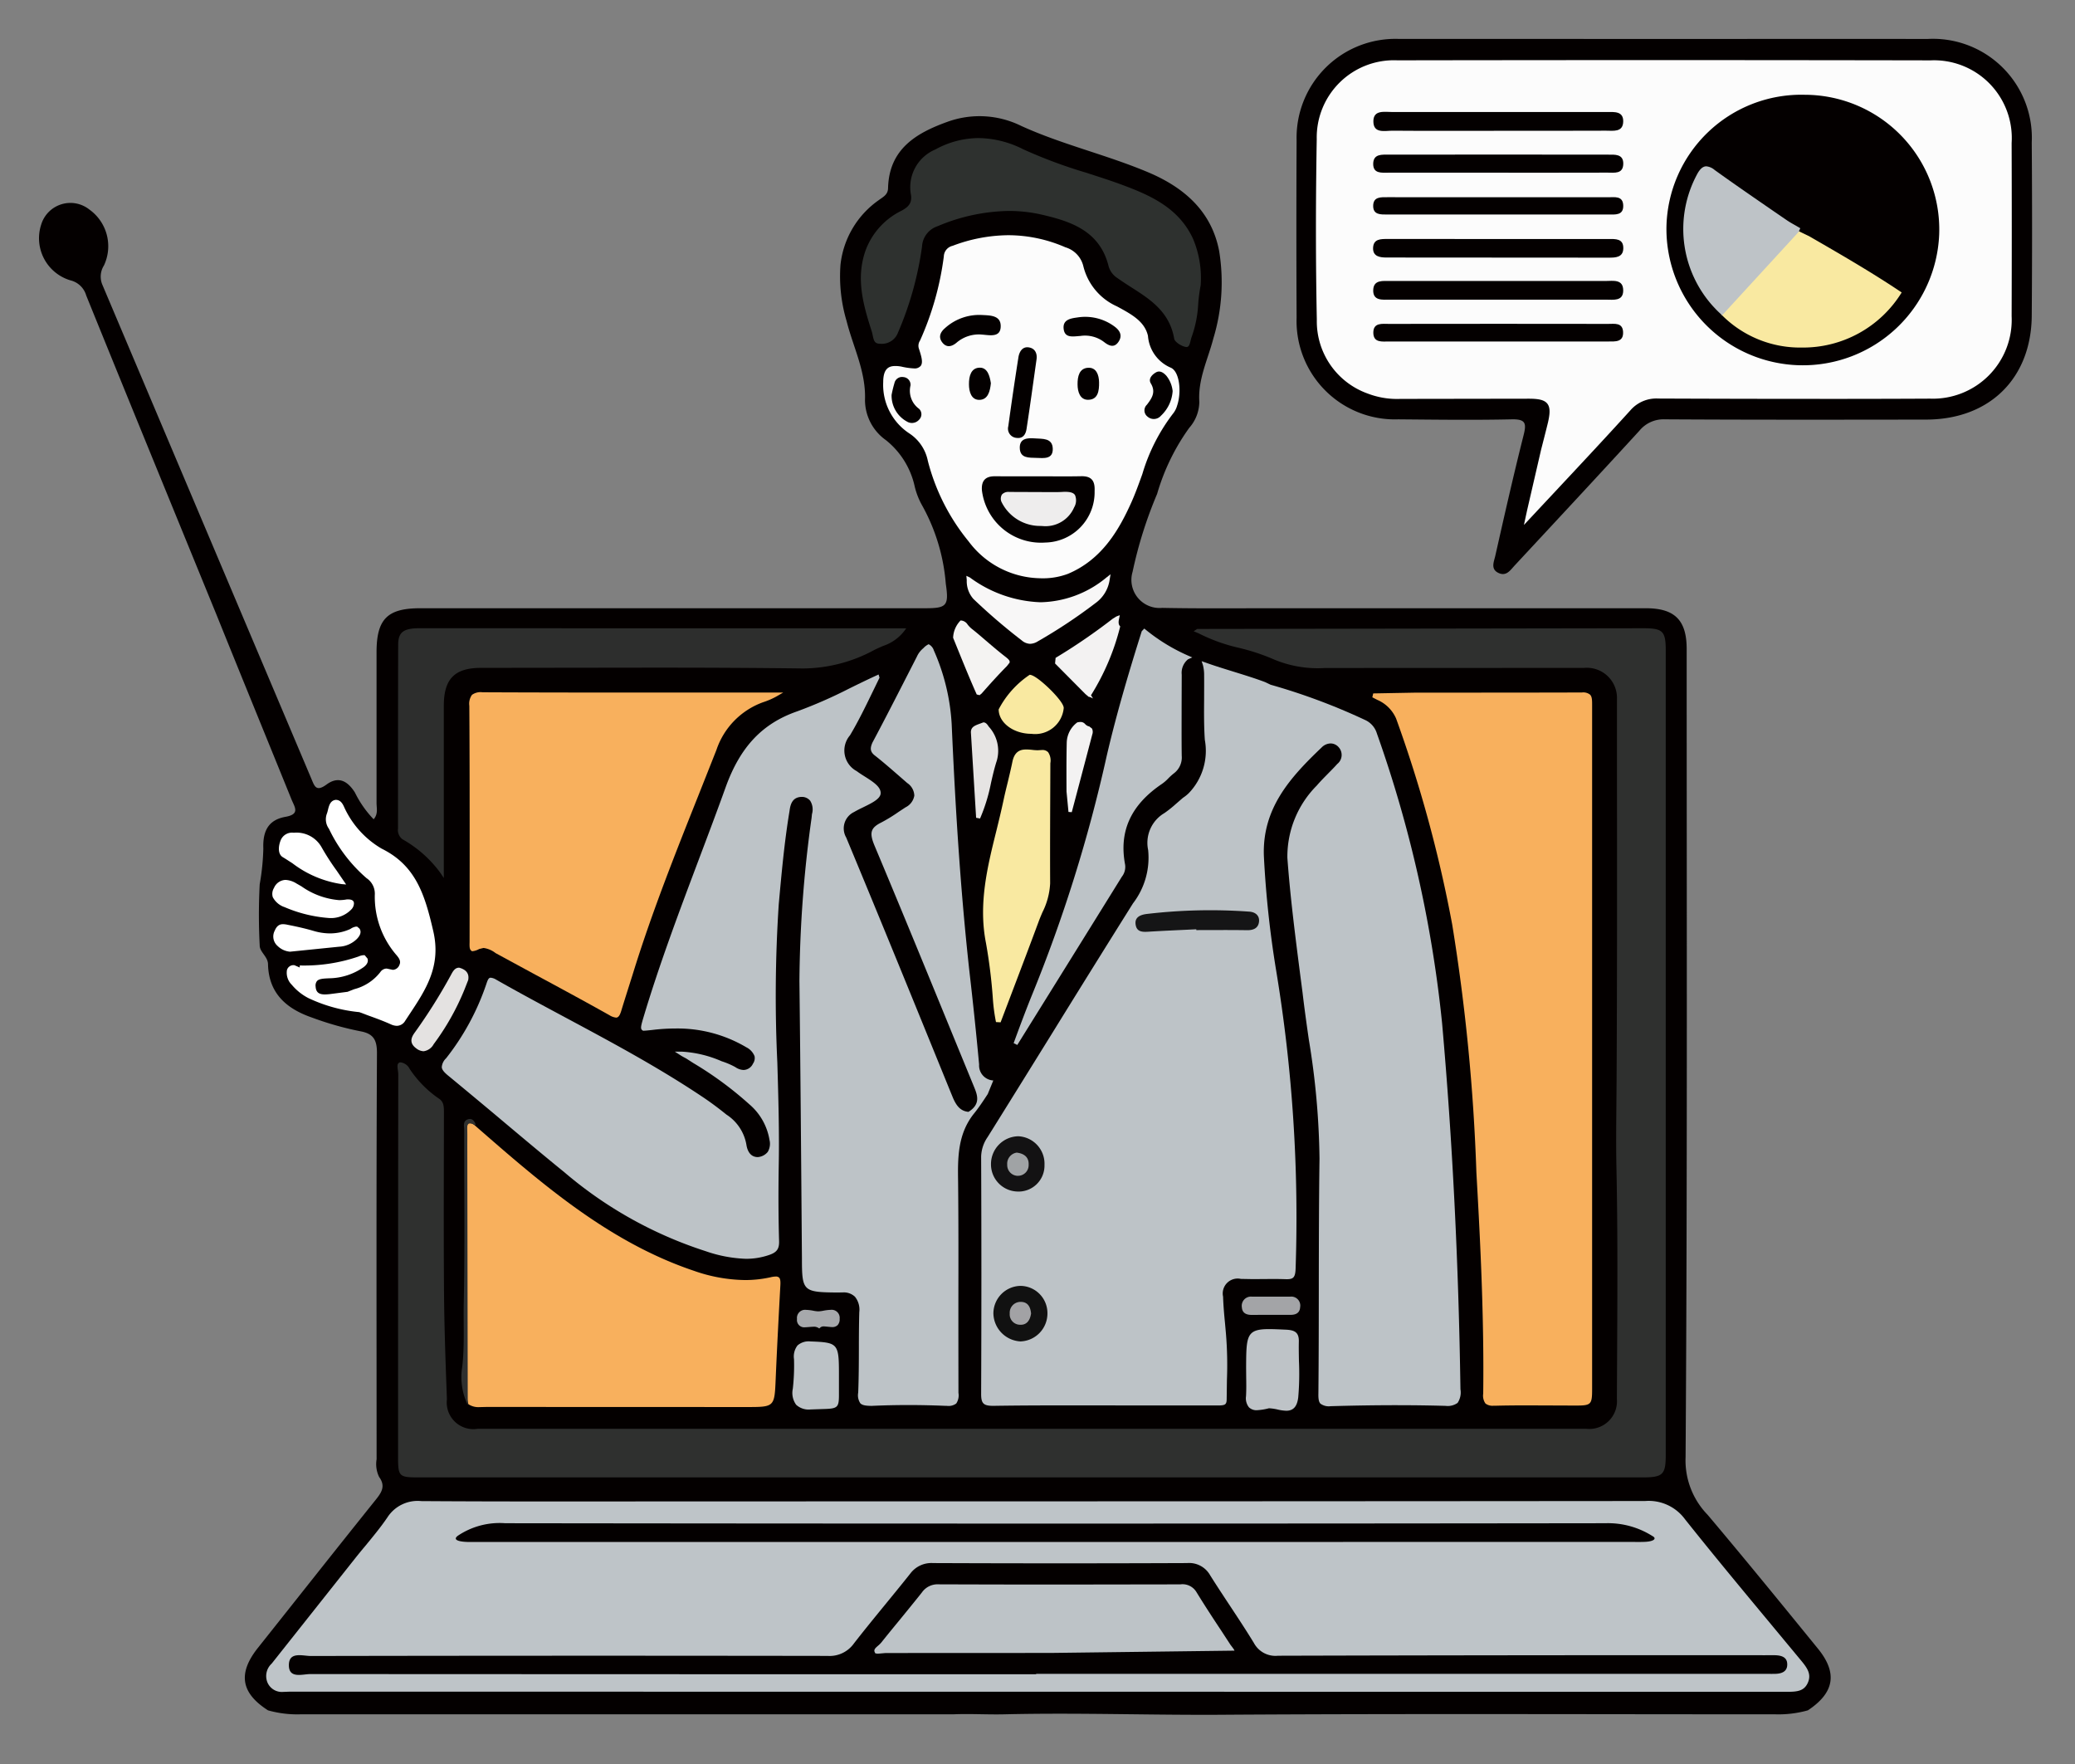 <svg xmlns="http://www.w3.org/2000/svg" width="160" height="136" viewBox="0 0 160 136">
  <rect x="0" y="0" width="160" height="136" fill="#808080" stroke="none"/>
  <g id="fair202211point03" transform="translate(-234 -2048)">
    <g id="グループ_4188" data-name="グループ 4188" transform="translate(206.112 2010.352)">
      <path id="パス_10979" data-name="パス 10979" d="M167.29,167.829a8.342,8.342,0,0,1-2.5.307c-14.018,0-28.007-.056-42.025.028-5.813.056-11.627-.167-17.468-.028-1.307.028-2.614-.056-3.921,0H51.03a8.27,8.27,0,0,1-2.476-.307c-2.086-1.335-2.335-2.837-.805-4.784,3.031-3.81,6.035-7.621,9.095-11.431.444-.556.807-1.056.277-1.779a2.26,2.26,0,0,1-.194-1.363c0-10.431-.028-20.861.028-31.318,0-.946-.223-1.474-1.225-1.669a24.127,24.127,0,0,1-3.754-1.056c-1.948-.667-3.366-1.837-3.422-4.116,0-.585-.64-.946-.64-1.446a44.989,44.989,0,0,1,0-4.729,18.058,18.058,0,0,0,.279-2.753c-.056-1.418.444-2.225,1.725-2.447,1.084-.2.723-.7.472-1.279-1.919-4.729-3.867-9.485-5.785-14.241-3.365-8.234-6.732-16.438-10.069-24.672a1.677,1.677,0,0,0-1.223-1.168,3.386,3.386,0,0,1-2.253-4.283,2.354,2.354,0,0,1,3.727-1.168A3.474,3.474,0,0,1,35.9,56.438a1.607,1.607,0,0,0-.111,1.5l16.1,38.048c.249.584.361,1.056,1.168.472.863-.64,1.586-.361,2.2.612A8.083,8.083,0,0,0,56.7,99.13c.361-.417.223-.861.223-1.251V86.254c0-2.56.833-3.394,3.365-3.394H99.23c1.668,0,1.835-.194,1.586-1.891a14.786,14.786,0,0,0-1.809-6.008,5.651,5.651,0,0,1-.584-1.473A6.285,6.285,0,0,0,96.2,69.9a3.8,3.8,0,0,1-1.614-3.088c.084-2.2-.917-4.088-1.418-6.091a12.057,12.057,0,0,1-.472-4.339A7,7,0,0,1,95.642,51.4c.334-.251.723-.418.723-.946.084-3,2.17-4.228,4.561-5.09a7.259,7.259,0,0,1,5.7.307c3.171,1.446,6.592,2.225,9.819,3.588,2.753,1.168,4.867,3,5.451,6.063a14.932,14.932,0,0,1-.446,6.732c-.417,1.612-1.2,3.142-1.084,4.9a3.074,3.074,0,0,1-.779,2,16.627,16.627,0,0,0-2.475,5.09,32.778,32.778,0,0,0-1.892,6.007,2.168,2.168,0,0,0,2.281,2.781c2.781.056,5.59.028,8.4.028h28.9c2.225,0,3.144.918,3.144,3.144,0,20.777.056,41.525-.084,62.3a6.014,6.014,0,0,0,1.7,4.451c2.865,3.393,5.674,6.842,8.483,10.29C169.6,164.938,169.348,166.466,167.29,167.829Z" transform="translate(0 1.682)" fill="#040000"/>
      <path id="パス_10980" data-name="パス 10980" d="M128.863,40.652c6.754,0,13.509-.011,20.263,0a7.63,7.63,0,0,1,8.052,7.984q.05,6.676,0,13.353c-.04,4.845-3.269,8-8.139,8.008-6.716.01-13.431.02-20.147-.02a2.413,2.413,0,0,0-1.973.885c-3.185,3.477-6.4,6.927-9.61,10.381-.329.355-.637.857-1.235.585-.644-.291-.368-.863-.265-1.313.7-3.1,1.4-6.2,2.178-9.284.237-.935.19-1.276-.907-1.253-2.915.064-5.833.025-8.749,0a7.584,7.584,0,0,1-7.839-7.83q-.033-6.847,0-13.7a7.62,7.62,0,0,1,7.88-7.8C115.2,40.641,122.033,40.652,128.863,40.652Z" transform="translate(27.375)" fill="#040000"/>
      <path id="パス_10981" data-name="パス 10981" d="M44.769,136.263a1.206,1.206,0,0,1-1.191-.7,1.3,1.3,0,0,1,.312-1.48l6.429-8.108c.261-.33.527-.653.8-.977.6-.732,1.191-1.444,1.7-2.195a2.771,2.771,0,0,1,2.614-1.251c3.273.022,6.5.028,9.723.028l24.672-.008q29.985,0,59.965-.026a3.471,3.471,0,0,1,3.081,1.41c2.125,2.671,4.34,5.338,6.486,7.921l2.352,2.834c.527.63.943,1.129.634,1.838-.288.658-.828.706-1.616.706l-115.459-.011Z" transform="translate(4.945 31.827)" fill="#bec4c8"/>
      <path id="パス_10982" data-name="パス 10982" d="M52.346,138.724c-1.5,0-1.57-.074-1.57-1.572,0,0,0-20.457.015-29.479a2.565,2.565,0,0,0-.029-.332c-.049-.354-.063-.542.155-.617h.017a.9.9,0,0,1,.729.495,8.383,8.383,0,0,0,2.249,2.292c.407.255.4.658.4,1.126l-.008,3.739c-.006,3.378-.011,6.744.015,10.116.02,2.409.1,4.864.188,7.239l.035.973a2.054,2.054,0,0,0,2.38,2.271h85.459a2.135,2.135,0,0,0,2.376-2.3l.017-3.467c.024-4.715.049-9.591-.052-14.385-.031-1.5-.02-3-.006-4.5l.017-2.058c.046-8.267.038-16.53.029-24.794l0-4.745a2.323,2.323,0,0,0-2.537-2.412l-19.988.008a8.741,8.741,0,0,1-3.881-.642,16.029,16.029,0,0,0-2.728-.909,13.463,13.463,0,0,1-3.138-1.129l-.369-.152.277-.18,34.363-.054c1.548,0,1.763.212,1.763,1.74v61.954c0,1.577-.206,1.775-1.843,1.775Z" transform="translate(7.807 12.828)" fill="#2f302f"/>
      <path id="パス_10983" data-name="パス 10983" d="M114.036,131.8a.891.891,0,0,1-.635-.169,1.049,1.049,0,0,1-.174-.759c.068-5.427-.183-10.846-.435-15.432l-.091-1.634A150.246,150.246,0,0,0,110.836,94.7a100.915,100.915,0,0,0-4.322-15.869,2.764,2.764,0,0,0-1.448-1.446l-.389-.2.068-.3,3.277-.06c.584,0,10.06,0,12.829-.014a.84.84,0,0,1,.614.169c.16.157.16.449.16.821l0,52.705c0,1.212-.071,1.283-1.272,1.283l-3.732-.014c-.832,0-1.661.006-2.49.028Z" transform="translate(29.029 14.224)" fill="#f8b05d"/>
      <path id="パス_10984" data-name="パス 10984" d="M66.026,101.883a1.194,1.194,0,0,1-.517-.188c-1.947-1.092-3.913-2.153-5.879-3.213l-2.9-1.575a1.93,1.93,0,0,0-.928-.394l-.334.081a1.354,1.354,0,0,1-.546.174c-.18-.111-.209-.226-.194-.7l.006-6.089c0-4.049,0-8.093-.026-12.138A1.173,1.173,0,0,1,54.912,77a1.124,1.124,0,0,1,.808-.2c4.533.022,9.038.022,13.547.022l9.642,0-.506.294a5.852,5.852,0,0,1-1.035.449,5.906,5.906,0,0,0-3.606,3.681l-1.371,3.461c-1.789,4.492-3.638,9.134-5.1,13.888,0,0-.7,2.2-.861,2.744C66.344,101.62,66.238,101.883,66.026,101.883Z" transform="translate(9.369 14.22)" fill="#f8b05d"/>
      <path id="パス_10985" data-name="パス 10985" d="M55.574,122.549a1.389,1.389,0,0,1-.858-.226,6.986,6.986,0,0,1-.2-2.418l.007-.213c.1-3.849.088-7.763.074-11.547-.008-2.294-.017-4.588,0-6.883,0-.472.057-.666.184-.666.068,0,.206.046.47.266,5.1,4.452,10.278,8.962,16.848,11.175a12.3,12.3,0,0,0,3.95.716,9,9,0,0,0,1.984-.219,1.742,1.742,0,0,1,.376-.052.354.354,0,0,1,.269.085c.084.089.113.263.095.587-.132,2.412-.259,4.827-.362,7.242-.092,2.147-.092,2.147-2.253,2.147l-20.036-.007Z" transform="translate(9.288 23.584)" fill="#f8b05d"/>
      <path id="パス_10986" data-name="パス 10986" d="M89.7,77.958a7.021,7.021,0,0,1-5.5-2.837A16.084,16.084,0,0,1,81.049,68.9a3.3,3.3,0,0,0-1.427-2.11,4.474,4.474,0,0,1-2.012-3.953c0-1.1.481-1.243.946-1.243a2.435,2.435,0,0,1,.492.054,5.311,5.311,0,0,0,.946.132.6.6,0,0,0,.511-.2c.188-.261.06-.709-.157-1.368a.721.721,0,0,1,.1-.578,22.881,22.881,0,0,0,1.835-6.484.87.87,0,0,1,.674-.821,12.352,12.352,0,0,1,4.3-.819,11.046,11.046,0,0,1,4.4.931,2.007,2.007,0,0,1,1.385,1.46,4.593,4.593,0,0,0,2.6,3.1c1.143.62,2.126,1.155,2.383,2.267a2.9,2.9,0,0,0,1.75,2.452c.688.283.854,1.871.5,2.923a1.744,1.744,0,0,1-.265.553,14.318,14.318,0,0,0-2.42,4.733c-.283.783-.541,1.5-.85,2.189-.945,2.1-2.26,4.4-4.887,5.5a5.5,5.5,0,0,1-2.069.343Z" transform="translate(18.381 4.272)" fill="#fcfcfc"/>
      <path id="パス_10987" data-name="パス 10987" d="M54,92.081a9.2,9.2,0,0,0-2.9-2.557.887.887,0,0,1-.341-.837s0-11.405.013-14.158c0-.963.4-1.274,1.646-1.274l37.531.008-.191.254a3.442,3.442,0,0,1-1.6,1.106c-.229.1-.457.2-.677.309a11.635,11.635,0,0,1-5.515,1.425c-3.929-.049-7.7-.063-11.469-.063l-13.336.017c-2.039,0-2.87.849-2.87,2.926V92.51Z" transform="translate(7.819 12.828)" fill="#2d2e2d"/>
      <path id="パス_10988" data-name="パス 10988" d="M101.474,62.244c-.368-.036-.9-.4-.938-.634-.359-2.1-1.88-3.061-3.348-3.995-.392-.252-.72-.467-1.035-.69a1.6,1.6,0,0,1-.674-.9c-.669-2.732-2.909-3.467-5.147-3.985a11.316,11.316,0,0,0-2.54-.288,14.574,14.574,0,0,0-5.507,1.18A1.744,1.744,0,0,0,81.09,54.5a25.528,25.528,0,0,1-1.857,6.642,1.327,1.327,0,0,1-1.354.851c-.438,0-.5-.217-.587-.623a2.93,2.93,0,0,0-.077-.326c-.7-2.167-1.226-4.133-.475-6.256A5.545,5.545,0,0,1,79.5,51.739c.449-.245.84-.523.739-1.218a3.155,3.155,0,0,1,1.882-3.509,6.965,6.965,0,0,1,3.327-.878,7.775,7.775,0,0,1,3.424.854,37.618,37.618,0,0,0,4.806,1.795c1.138.366,2.047.658,2.939.992,2.122.794,4.283,1.765,5.369,4.122a7.782,7.782,0,0,1,.589,3.595,12.073,12.073,0,0,0-.189,1.439,8.9,8.9,0,0,1-.477,2.455,2.539,2.539,0,0,0-.1.326c-.074.32-.137.531-.319.531Z" transform="translate(17.894 2.159)" fill="#2e312f"/>
      <path id="パス_10989" data-name="パス 10989" d="M92,132.858c-.949-.04-1.889-.061-2.83-.061s-1.882.021-2.831.064h0c-.492,0-.741-.057-.881-.2a1.11,1.11,0,0,1-.163-.821c.046-1.154.049-2.312.052-3.471,0-.913.006-1.827.031-2.735a1.579,1.579,0,0,0-.337-1.191,1.252,1.252,0,0,0-.928-.329l-.429.008c-2.652-.024-2.728-.1-2.728-2.643l-.006-.652c-.054-7.065-.109-13.915-.187-20.734A94.6,94.6,0,0,1,81.7,87.526l.029-.288a1.265,1.265,0,0,0-.135-1.028.825.825,0,0,0-.628-.3c-.734,0-.9.548-.966,1.083-.4,2.39-.617,4.838-.832,7.2a108.183,108.183,0,0,0-.109,12.2c.079,2.678.16,5.406.106,8.076-.032,2.151-.021,3.952.028,5.659.024.637-.171.906-.808,1.113a5.381,5.381,0,0,1-1.757.281,10.53,10.53,0,0,1-3.1-.589,31.723,31.723,0,0,1-10.891-6.084c-1.547-1.255-3.075-2.539-4.6-3.819l-.812-.683q-1.756-1.469-3.511-2.918c-.354-.283-.511-.485-.529-.674a1.036,1.036,0,0,1,.329-.688,19.09,19.09,0,0,0,3.1-5.71c.107-.323.174-.506.34-.506a.944.944,0,0,1,.405.138c1.778,1.012,3.587,1.98,5.392,2.948,3.506,1.878,7.09,3.8,10.474,6.059.642.424,1.281.9,1.906,1.406a3.463,3.463,0,0,1,1.542,2.319c.052.357.237.96.881.96a1.1,1.1,0,0,0,.762-.394,1.228,1.228,0,0,0,.138-.932,4.576,4.576,0,0,0-1.563-2.752,27.361,27.361,0,0,0-4.307-3.17l-.557-.357c-.191-.1-.316-.169-.419-.234l-.454-.291h.539a8.874,8.874,0,0,1,3.078.743,5.758,5.758,0,0,1,1.052.451,1.19,1.19,0,0,0,.634.22.828.828,0,0,0,.723-.486.748.748,0,0,0,.123-.577,1.307,1.307,0,0,0-.634-.686,10.4,10.4,0,0,0-5.479-1.449,14.535,14.535,0,0,0-1.768.111c-.354.038-.557.06-.712.06-.208-.111-.209-.231-.006-.92,1.248-4.184,2.79-8.271,4.278-12.223.747-1.979,1.438-3.81,2.1-5.653,1.123-3.1,2.826-4.9,5.526-5.833a36.274,36.274,0,0,0,3.981-1.746c.658-.326,1.264-.62,1.878-.906l.4-.184.071.249-.443.911c-.612,1.261-1.177,2.431-1.835,3.532a1.8,1.8,0,0,0,.521,2.76c.152.117.329.229.511.346.743.467,1.381.867,1.332,1.395-.049.412-.687.723-1.3,1.024-.27.131-.525.254-.745.385a1.4,1.4,0,0,0-.609,1.969c2.695,6.471,5.338,12.961,7.983,19.462l.254.619c.261.594.563,1.007,1.189,1.069.97-.6.677-1.318.443-1.9l-1.382-3.366c-2.087-5.093-4.179-10.2-6.314-15.284-.4-.971-.288-1.349.52-1.754a11.984,11.984,0,0,0,1.343-.821l.538-.354a1.232,1.232,0,0,0,.677-.9,1.21,1.21,0,0,0-.546-.974l-.62-.541c-.669-.582-1.243-1.08-1.83-1.544-.392-.286-.451-.56-.226-1.045.957-1.795,1.878-3.6,2.806-5.413l.614-1.2a1.777,1.777,0,0,1,.5-.652,1.281,1.281,0,0,1,.407-.305.8.8,0,0,1,.4.474,16.23,16.23,0,0,1,1.377,5.691c.334,7.622.755,13.491,1.364,19.035.277,2.39.531,4.807.751,7.2a1.158,1.158,0,0,0,1.094,1.232l-.428,1.046c-.358.546-.7,1.066-1.1,1.555-1.24,1.586-1.214,3.44-1.186,5.235.032,3.1.026,6.2.021,9.311v.535q0,3.2.006,6.407a1.128,1.128,0,0,1-.171.817,1,1,0,0,1-.723.181Z" transform="translate(8.768 13.176)" fill="#bdc3c7"/>
      <path id="パス_10990" data-name="パス 10990" d="M109.974,133.227a1.088,1.088,0,0,1-.779-.194c-.124-.124-.173-.361-.16-.8.025-2.671.028-5.33.031-7.987v-.889c.006-3.066.011-6.132.054-9.208a59.876,59.876,0,0,0-.824-9.191c-.2-1.389-.354-2.51-.485-3.63L107.637,100c-.386-3.01-.778-6.061-.995-9.06a7.765,7.765,0,0,1,2.266-5.561c.269-.315.569-.617.864-.917.316-.32.523-.53.715-.747a.887.887,0,0,0,.11-1.294.831.831,0,0,0-.62-.291,1,1,0,0,0-.694.312c-2.429,2.314-4.593,4.7-4.452,8.381a78.543,78.543,0,0,0,.946,8.813,116.52,116.52,0,0,1,1.5,22.994c-.025.691-.194.807-.691.807-.414-.013-.726-.018-1.038-.018l-1.565.011-.927-.017a1.15,1.15,0,0,0-1.371,1.37c.022.711.085,1.393.153,2.089l.07.786a29.392,29.392,0,0,1,.074,3.535l-.02,1.483c0,.449-.135.495-.72.495l-12.2-.006c-1.689,0-3.378.008-5.075.035-.755,0-.938-.178-.938-.913.026-6.095.026-12.21,0-18.3a2.776,2.776,0,0,1,.5-1.509c1.24-1.98,4.984-8.016,4.984-8.016q3.1-5.018,6.224-10a5.783,5.783,0,0,0,1.169-4.119A2.661,2.661,0,0,1,97.16,87.5a9.079,9.079,0,0,0,.9-.718l.531-.46a2.874,2.874,0,0,0,.461-.372,4.7,4.7,0,0,0,1.225-4.1c-.071-1.055-.063-2.112-.054-3.135,0-.7.007-1.254,0-1.809a3.035,3.035,0,0,0-.091-.812l-.1-.305.3.106c.651.234,1.3.435,1.951.637,1.058.329,1.863.575,2.649.872l.418.2a48.011,48.011,0,0,1,7.268,2.71,1.669,1.669,0,0,1,.928,1.051,95.6,95.6,0,0,1,5.025,22.317c.8,9.011,1.276,18.513,1.417,28.242a1.446,1.446,0,0,1-.22,1.048,1.3,1.3,0,0,1-.922.23c-1.359-.038-2.593-.052-3.822-.052-1.686,0-3.372.028-5.044.077ZM85.535,105.238c.443-1.208.892-2.415,1.374-3.612a114.092,114.092,0,0,0,5.8-18.523c.817-3.525,1.869-6.973,2.692-9.584l.008-.035.2-.212a14.172,14.172,0,0,0,3.369,2.083l.326.144-.323.145a1.347,1.347,0,0,0-.485,1.184l-.008,2.317c0,1.314-.01,2.635.008,3.938A1.53,1.53,0,0,1,97.9,84.43a4.336,4.336,0,0,0-.449.405,3.12,3.12,0,0,1-.489.421c-2.388,1.615-3.315,3.647-2.834,6.206a1.217,1.217,0,0,1-.247.941c-2.137,3.45-8.064,12.973-8.064,12.973Z" transform="translate(20.513 12.835)" fill="#bdc3c7"/>
      <path id="パス_10991" data-name="パス 10991" d="M84.132,100.98a13.951,13.951,0,0,1-.242-1.814,40.658,40.658,0,0,0-.528-4.269c-.6-3.021.109-5.89.8-8.663.188-.768.375-1.537.541-2.309.1-.479.216-.954.334-1.431.125-.527.254-1.055.362-1.587.171-.837.66-.943,1.066-.943a4.232,4.232,0,0,1,.454.029,3.887,3.887,0,0,0,.429.031l.332-.02a.607.607,0,0,1,.471.169,1.143,1.143,0,0,1,.174.846l-.017,4.236c-.006,1.678-.008,3.355,0,5.034a5.545,5.545,0,0,1-.595,2.227c-.123.288-.217.511-.3.74-.62,1.675-1.254,3.344-1.887,5.011L84.488,101Z" transform="translate(20.555 15.467)" fill="#f9e9a1"/>
      <path id="パス_10992" data-name="パス 10992" d="M53.1,100.174a1.175,1.175,0,0,1-.451-.109c-.571-.259-1.152-.471-1.732-.68l-.709-.266a11.837,11.837,0,0,1-3.932-1.085A4.13,4.13,0,0,1,45,97.011a1.3,1.3,0,0,1-.376-1.131A.521.521,0,0,1,45.2,95.5l.414.177-.006-.157a12.894,12.894,0,0,0,4.538-.691,1.085,1.085,0,0,1,.364-.1h.111l.213.255c.084.229-.017.457-.305.672a4.734,4.734,0,0,1-2.6.851c-.475.02-.824.032-.987.215a.559.559,0,0,0-.106.425c.029.429.237.606.715.606a3.975,3.975,0,0,0,.443-.033L49.3,97.55l.509-.2a3.712,3.712,0,0,0,2.02-1.324.6.6,0,0,1,.484-.268l.479.1a.572.572,0,0,0,.506-.382c.141-.3-.039-.543-.288-.826A6.86,6.86,0,0,1,51.4,90.066a1.437,1.437,0,0,0-.635-1.275,11.644,11.644,0,0,1-2.9-3.807A1.245,1.245,0,0,1,47.71,83.8c.031-.082.052-.177.077-.272.078-.327.18-.727.6-.776h0c.4,0,.555.346.669.6a7.113,7.113,0,0,0,2.877,3.164c2.618,1.294,3.32,3.527,3.964,6.312.651,2.73-.557,4.549-1.835,6.474l-.32.485A.759.759,0,0,1,53.1,100.174Z" transform="translate(5.389 16.563)" fill="#fff"/>
      <path id="パス_10993" data-name="パス 10993" d="M87.12,75.633a1.044,1.044,0,0,1-.637-.262,45.548,45.548,0,0,1-3.73-3.2,2.057,2.057,0,0,1-.511-1.451l-.031-.329.268.125a9.741,9.741,0,0,0,5.445,1.912,8.192,8.192,0,0,0,5.089-1.909l.318-.248-.068.4a2.681,2.681,0,0,1-1.078,1.809,40.37,40.37,0,0,1-4.466,2.964A1.181,1.181,0,0,1,87.12,75.633Z" transform="translate(20.191 11.652)" fill="#f8f7f7"/>
      <path id="パス_10994" data-name="パス 10994" d="M100.791,118.329a3.355,3.355,0,0,1-.628-.085,3.762,3.762,0,0,0-.708-.106,4.575,4.575,0,0,1-.921.149.82.82,0,0,1-.623-.227,1.114,1.114,0,0,1-.223-.843c.029-.5.021-.993.014-1.494l-.006-.688c.011-2.482.013-3,1.767-3,.351,0,.778.02,1.289.043.672.031,1.031.188,1.009.935-.011.49,0,.982.008,1.474a21.121,21.121,0,0,1-.052,2.787C101.638,117.994,101.346,118.329,100.791,118.329Z" transform="translate(26.278 28.084)" fill="#bec3c7"/>
      <path id="パス_10995" data-name="パス 10995" d="M89.785,78.836h-.065l-.255-.215-2.345-2.363.042-.433a45.691,45.691,0,0,0,4.4-3.013l.272-.171.28-.111-.06.291c-.084.369.011.506.091.577A18.313,18.313,0,0,1,89.89,78.71l.157.245Z" transform="translate(22.122 12.542)" fill="#f3f2f2"/>
      <path id="パス_10996" data-name="パス 10996" d="M73.98,117.962a1.426,1.426,0,0,1-1.109-.361,1.552,1.552,0,0,1-.258-1.24,16.17,16.17,0,0,0,.092-2.275,1.393,1.393,0,0,1,.272-1.062,1.308,1.308,0,0,1,.993-.307c2.144.079,2.2.152,2.2,2.586l0,1.384c.008,1.143-.059,1.211-1.247,1.243l-.939.032Z" transform="translate(16.408 28.352)" fill="#bdc3c7"/>
      <path id="パス_10997" data-name="パス 10997" d="M83.3,78.531c-.472-1.058-.881-2.058-1.272-3.018l-.549-1.352a2.005,2.005,0,0,1,.575-1.335h.022a.66.66,0,0,1,.517.307,2.091,2.091,0,0,0,.3.316c.385.3.751.617,1.12.935.545.465,1.026.875,1.526,1.26.266.206.3.3.3.364v.065l-.212.269c-.672.68-1.314,1.392-1.948,2.114l-.16.13Z" transform="translate(19.902 12.659)" fill="#f4f3f2"/>
      <path id="パス_10998" data-name="パス 10998" d="M86.515,80.383C85.14,80.378,84.008,79.532,84,78.5a7.23,7.23,0,0,1,2.392-2.668c.383,0,1.294.832,1.725,1.275.272.28.907.968.9,1.287a2.212,2.212,0,0,1-2.487,1.99Z" transform="translate(20.893 13.841)" fill="#f9e9a1"/>
      <path id="パス_10999" data-name="パス 10999" d="M49.022,88.531a8.222,8.222,0,0,1-3.8-1.6c-.308-.2-.534-.348-.762-.484-.369-.226-.348-.808-.16-1.282a.943.943,0,0,1,1.014-.595A2.212,2.212,0,0,1,47.467,85.7a18.9,18.9,0,0,0,1.152,1.784l.734,1.074Z" transform="translate(5.225 17.281)" fill="#fff"/>
      <path id="パス_11000" data-name="パス 11000" d="M82.866,85.82l-.4-6.549c-.026-.415.261-.535.514-.641l.446-.166c.2,0,.318.18.411.323a2.761,2.761,0,0,1,.627,2.621c-.187.571-.323,1.162-.456,1.752a13.408,13.408,0,0,1-.839,2.717Z" transform="translate(20.289 14.877)" fill="#e6e4e3"/>
      <path id="パス_11001" data-name="パス 11001" d="M48.107,90.113a10.638,10.638,0,0,1-3.351-.832,1.6,1.6,0,0,1-.915-.772.874.874,0,0,1,.095-.711,1,1,0,0,1,.886-.617,1.737,1.737,0,0,1,.843.274l.389.223a5.867,5.867,0,0,0,2.9,1.062,3.4,3.4,0,0,0,.606-.057l.071,0c.386,0,.453.149.47.277a.692.692,0,0,1-.174.467,2.177,2.177,0,0,1-1.8.688Z" transform="translate(5.08 18.306)" fill="#fff"/>
      <path id="パス_11002" data-name="パス 11002" d="M52.442,98.479a.972.972,0,0,1-.563-.217c-.658-.479-.3-.98-.081-1.279a42.266,42.266,0,0,0,2.732-4.347c.163-.308.316-.6.651-.6.715.192.758.62.7.952l-.288.734a19.126,19.126,0,0,1-2.376,4.214A1.034,1.034,0,0,1,52.442,98.479Z" transform="translate(8.11 20.217)" fill="#e4e2e1"/>
      <path id="パス_11003" data-name="パス 11003" d="M45.162,91.752a1.553,1.553,0,0,1-.977-.446.967.967,0,0,1-.212-1.186c.183-.436.438-.49.641-.49a1.676,1.676,0,0,1,.343.045c.674.132,1.346.28,2,.472a4.52,4.52,0,0,0,1.264.194A3.8,3.8,0,0,0,49.8,90a1.017,1.017,0,0,1,.44-.183h.082l.177.15c.235.334-.077.676-.194.8a2.1,2.1,0,0,1-1.375.6l-3.764.382Z" transform="translate(5.104 19.27)" fill="#fff"/>
      <path id="パス_11004" data-name="パス 11004" d="M87.907,85.381,87.755,83.8c-.006-1.272-.011-2.535.018-3.793a2.007,2.007,0,0,1,.811-1.531,1.118,1.118,0,0,1,.244-.033.456.456,0,0,1,.357.156.64.64,0,0,0,.251.171l.066.013.215.163a.593.593,0,0,1,.024.465c-.511,1.955-1.58,5.986-1.58,5.986Z" transform="translate(22.37 14.867)" fill="#f3f2f2"/>
      <path id="パス_11005" data-name="パス 11005" d="M55.382,100.877c-.3-.059-.7-.364-.669.308.018.421.006.843.007,1.265q.017,10.005.035,20.012a4.967,4.967,0,0,1-.425-2.961c.189-1.636.082-3.261.116-4.882.091-4.446.029-8.894.036-13.342,0-.288-.124-.666.233-.821S55.275,100.55,55.382,100.877Z" transform="translate(9.201 23.509)" fill="#2f302f"/>
      <path id="パス_11006" data-name="パス 11006" d="M98.284,111.649c-.256,0-.789-.006-.826-.587a.71.71,0,0,1,.764-.824h2.969a.694.694,0,0,1,.761.814c-.035.592-.56.592-.812.592l-2.36,0Z" transform="translate(26.188 27.377)" fill="#a3a4a7"/>
      <path id="パス_11007" data-name="パス 11007" d="M74.458,112.345a.639.639,0,0,0-.343-.074c-.109,0-.549.043-.649.043a.562.562,0,0,1-.626-.638.627.627,0,0,1,.7-.705,3.559,3.559,0,0,1,.541.063,2.324,2.324,0,0,0,.4.052,2.485,2.485,0,0,0,.415-.054,3.575,3.575,0,0,1,.542-.063.62.62,0,0,1,.69.691.659.659,0,0,1-.157.489.586.586,0,0,1-.432.15c-.1,0-.52-.052-.614-.052a.4.4,0,0,0-.28.078l-.088.079Z" transform="translate(16.504 27.664)" fill="#a7a9ac"/>
      <path id="パス_11008" data-name="パス 11008" d="M117.842,76.519l1.08-4.675s.449-1.746.534-2.118c.141-.628.184-1.111-.06-1.42s-.737-.38-1.437-.38l-9.9.015a6.325,6.325,0,0,1-2.51-.412,5.913,5.913,0,0,1-3.924-5.7c-.088-4.413-.091-8.968-.006-13.921a5.951,5.951,0,0,1,6.216-6.07q9.976-.017,19.956-.017,10.576,0,21.156.02a5.994,5.994,0,0,1,6.254,6.373q.021,6.674,0,13.354a6.076,6.076,0,0,1-6.291,6.353q-4.251.021-8.5.018-6.229,0-12.463-.026a2.646,2.646,0,0,0-2.15.917c-1.823,2.007-3.674,3.988-5.529,5.971l-2.673,2.858Z" transform="translate(27.801 0.461)" fill="#fcfcfc"/>
      <path id="パス_11009" data-name="パス 11009" d="M96.258,90.325c-1.223.06-2.445.109-3.667.185-.451.029-.9.036-1-.5-.123-.617.357-.8.828-.864a41.829,41.829,0,0,1,7.9-.184c.468.021.842.286.775.8-.064.488-.442.641-.931.633-1.3-.022-2.6-.008-3.9-.008Z" transform="translate(23.872 18.969)" fill="#151516"/>
      <path id="パス_11010" data-name="パス 11010" d="M85.808,109.643a2.1,2.1,0,0,1,2.066,2.133,2.154,2.154,0,0,1-2.078,2.149,2.207,2.207,0,0,1-2.089-2.163A2.129,2.129,0,0,1,85.808,109.643Z" transform="translate(20.78 27.143)" fill="#111"/>
      <path id="パス_11011" data-name="パス 11011" d="M87.7,103.576a2,2,0,0,1-2.136,2.048,2.094,2.094,0,0,1-1.99-2.115,2.145,2.145,0,0,1,2.108-2.144A2.118,2.118,0,0,1,87.7,103.576Z" transform="translate(20.727 23.886)" fill="#131213"/>
      <path id="パス_11012" data-name="パス 11012" d="M100.1,124.22H55.782c-.307,0-.614.008-.92,0-.85-.028-1.141-.22-.7-.51a5.774,5.774,0,0,1,3.608-.934q42.414.056,84.832,0a6.4,6.4,0,0,1,3.619.984c.362.187.141.414-.545.45-.34.017-.688.008-1.034.008Z" transform="translate(9.076 32.309)" fill="#040000"/>
      <path id="パス_11013" data-name="パス 11013" d="M102.342,133.553q-27.978,0-55.956-.015c-.613,0-1.647.373-1.665-.654-.02-1.12,1.063-.737,1.7-.739q19.919-.038,39.837-.007a2.3,2.3,0,0,0,2.037-.967c1.412-1.814,2.9-3.566,4.332-5.367a2.035,2.035,0,0,1,1.772-.823q9.786.04,19.573,0a1.86,1.86,0,0,1,1.792.95c1.1,1.75,2.289,3.443,3.366,5.207a1.886,1.886,0,0,0,1.863.987q18.769-.052,37.536-.039c.269,0,.538-.008.805,0,.453.017.9.132.922.659.031.591-.408.764-.922.776-.308.007-.614,0-.921,0H102.342Z" transform="translate(5.442 33.176)" fill="#040000"/>
      <path id="パス_11014" data-name="パス 11014" d="M87.4,64.851c1.112,0,2.224.017,3.336-.006.814-.017,1.065.379,1.028,1.141a3.876,3.876,0,0,1-3.79,3.971,4.591,4.591,0,0,1-4.9-4.037c-.046-.73.269-1.074.995-1.072C85.176,64.855,86.288,64.851,87.4,64.851Z" transform="translate(20.527 9.519)" fill="#040000"/>
      <path id="パス_11015" data-name="パス 11015" d="M86.706,58.69c-.252,1.775-.492,3.552-.765,5.323-.06.383-.255.748-.755.684a.715.715,0,0,1-.651-.9q.364-2.663.782-5.319c.07-.433.312-.853.83-.754C86.618,57.812,86.787,58.216,86.706,58.69Z" transform="translate(21.101 6.712)" fill="#040000"/>
      <path id="パス_11016" data-name="パス 11016" d="M84.022,57.439a2.638,2.638,0,0,0-2.011.634c-.375.307-.772.382-1.091-.039s-.132-.8.22-1.1a3.928,3.928,0,0,1,2.827-1.009c.652.033,1.473.022,1.464.868C85.424,57.669,84.621,57.485,84.022,57.439Z" transform="translate(19.62 6.008)" fill="#040000"/>
      <path id="パス_11017" data-name="パス 11017" d="M88.879,57.5c-.58.039-1.183.174-1.279-.524-.1-.751.56-.833,1.078-.906a3.793,3.793,0,0,1,2.83.694c.414.3.648.691.323,1.18s-.719.327-1.088.046A2.418,2.418,0,0,0,88.879,57.5Z" transform="translate(22.307 6.05)" fill="#040000"/>
      <path id="パス_11018" data-name="パス 11018" d="M94.24,60.56a2.866,2.866,0,0,1-.9,1.9.73.73,0,0,1-1.037.07.6.6,0,0,1-.049-.915c.382-.5.711-.971.3-1.651-.209-.351.1-.674.4-.844s.578.017.8.258A2.272,2.272,0,0,1,94.24,60.56Z" transform="translate(24.069 7.238)" fill="#040000"/>
      <path id="パス_11019" data-name="パス 11019" d="M78.074,60.732a9.253,9.253,0,0,1,.222-.913.6.6,0,0,1,.7-.456.592.592,0,0,1,.538.64,1.719,1.719,0,0,0,.662,1.807.582.582,0,0,1,0,.835.733.733,0,0,1-.943.142A2.274,2.274,0,0,1,78.074,60.732Z" transform="translate(18.563 7.359)" fill="#040000"/>
      <path id="パス_11020" data-name="パス 11020" d="M86.442,64.258c-.573-.02-1.258.039-1.275-.768-.017-.739.587-.779,1.151-.736.589.046,1.366-.05,1.392.789S87.015,64.275,86.442,64.258Z" transform="translate(21.354 8.692)" fill="#040000"/>
      <path id="パス_11021" data-name="パス 11021" d="M88.365,60.127c-.006-.612.13-1.25.819-1.283.623-.029.832.538.84,1.129.01.648-.078,1.339-.856,1.34C88.564,61.312,88.366,60.71,88.365,60.127Z" transform="translate(22.612 7.158)" fill="#040000"/>
      <path id="パス_11022" data-name="パス 11022" d="M84.046,60.04c-.061.6-.217,1.274-.89,1.282-.62.006-.8-.633-.8-1.2-.006-.612.152-1.282.84-1.282C83.789,58.836,83.961,59.487,84.046,60.04Z" transform="translate(20.247 7.155)" fill="#040000"/>
      <path id="パス_11023" data-name="パス 11023" d="M96.732,75.774c-.223.355-.457.74-.9.782s-.4-.364-.394-.652-.045-.709.449-.529C96.165,75.477,96.609,75.291,96.732,75.774Z" transform="translate(25.391 13.644)" fill="#bdc3c7"/>
      <path id="パス_11024" data-name="パス 11024" d="M131.626,43.74a10.389,10.389,0,0,1,10.359,10.752,10.52,10.52,0,0,1-21.031-.543A10.4,10.4,0,0,1,131.626,43.74Z" transform="translate(35.431 1.215)" fill="#040000"/>
      <path id="パス_11025" data-name="パス 11025" d="M114.277,46.145c-2.682,0-5.366.014-8.048-.008-.6-.006-1.508.252-1.494-.741.013-.874.851-.7,1.437-.7q8.279-.008,16.559,0c.577,0,1.294-.081,1.268.75s-.772.688-1.327.69C119.874,46.148,117.076,46.143,114.277,46.145Z" transform="translate(29.052 1.587)" fill="#040000"/>
      <path id="パス_11026" data-name="パス 11026" d="M114.341,54.044c2.76,0,5.522,0,8.284,0,.587,0,1.384-.169,1.378.741-.006.83-.755.7-1.317.7q-8.342,0-16.683,0c-.568,0-1.3.1-1.276-.74.026-.825.775-.694,1.329-.7,2.762-.01,5.523,0,8.285,0Z" transform="translate(29.048 5.267)" fill="#040000"/>
      <path id="パス_11027" data-name="パス 11027" d="M114.454,57.776c-2.838,0-5.677,0-8.514,0-.52,0-1.205.116-1.208-.679s.691-.677,1.2-.677q8.457-.013,16.913,0c.477,0,1.108-.12,1.145.613.043.808-.606.741-1.143.743q-4.2.006-8.4,0Z" transform="translate(29.051 6.2)" fill="#040000"/>
      <path id="パス_11028" data-name="パス 11028" d="M114.464,51.719h8.394c.545,0,1.179-.052,1.155.739-.021.681-.6.7-1.109.7q-8.567,0-17.135-.011c-.516,0-1.083-.07-1.049-.757s.6-.673,1.118-.672Q110.152,51.724,114.464,51.719Z" transform="translate(29.045 4.355)" fill="#040000"/>
      <path id="パス_11029" data-name="パス 11029" d="M114.409,48.444q-4.249,0-8.5,0c-.531,0-1.2.091-1.183-.7.017-.772.7-.69,1.218-.691q8.444-.013,16.885,0c.525,0,1.2-.068,1.179.72s-.693.666-1.214.666C120,48.448,117.2,48.444,114.409,48.444Z" transform="translate(29.048 2.518)" fill="#040000"/>
      <path id="パス_11030" data-name="パス 11030" d="M114.459,49.41c2.8,0,5.6,0,8.4,0,.479,0,1.112-.124,1.147.608.04.814-.63.72-1.154.722q-8.513.006-17.026,0c-.5,0-1.109.04-1.1-.672s.6-.662,1.111-.662Z" transform="translate(29.046 3.446)" fill="#040000"/>
      <path id="パス_11031" data-name="パス 11031" d="M85.341,112.289a.8.8,0,0,1-.729-.865.836.836,0,0,1,.846-.895c.481,0,.747.3.8.9-.043.251-.166.865-.8.865Z" transform="translate(21.135 27.491)" fill="#a2a2a5"/>
      <path id="パス_11032" data-name="パス 11032" d="M85.237,104.058a.829.829,0,0,1-.764-.86.866.866,0,0,1,.732-.928c.637.077.946.408.92.934a.823.823,0,0,1-.84.854Z" transform="translate(21.08 24.242)" fill="#a0a3a5"/>
      <path id="パス_11033" data-name="パス 11033" d="M77.2,131.481c-.169-.255-.052-.369.2-.587a2.035,2.035,0,0,0,.274-.273c.457-.575.924-1.144,1.392-1.712,0,0,1.352-1.655,1.717-2.121a1.471,1.471,0,0,1,1.286-.631q4.669.017,9.32.017l9.322-.014a1.252,1.252,0,0,1,1.257.615c.62,1.009,1.267,2,1.92,2.983l.7,1.072c.237.307.283.375.3.44l-14.157.177-12.718.006c-.052,0-.594.052-.64.052Z" transform="translate(18.188 33.639)" fill="#bdc3c7"/>
      <path id="パス_11034" data-name="パス 11034" d="M86.953,68.333a3.313,3.313,0,0,1-2.787-1.857.619.619,0,0,1,.038-.56.662.662,0,0,1,.548-.2l3.5.014c.251,0,.5-.006.751-.024h.052c.463,0,.669.084.783.252a1.059,1.059,0,0,1-.068.949,2.4,2.4,0,0,1-2.458,1.437Z" transform="translate(20.942 9.859)" fill="#eeeded"/>
      <path id="パス_11035" data-name="パス 11035" d="M130.189,60.276a8.5,8.5,0,0,1-6.2-2.546,2.428,2.428,0,0,1,.89-1.561c.13-.13.252-.255.366-.383.5-.574,1.028-1.118,1.563-1.664.748-.768,1.449-1.488,2.075-2.255.251-.308.511-.628.941-.628l.939.454c2.37,1.368,4.816,2.778,7.134,4.335A8.925,8.925,0,0,1,130.189,60.276Z" transform="translate(36.627 4.167)" fill="#f9e9a1"/>
      <path id="パス_11036" data-name="パス 11036" d="M124.774,59.081a8.881,8.881,0,0,1-1.756-10.888c.144-.231.347-.495.647-.495a1.151,1.151,0,0,1,.642.283c1.517,1.091,3.061,2.151,4.6,3.212l.932.638c.234.162.481.3.729.439l.343.2-.128.286-5.9,6.428Z" transform="translate(35.795 2.773)" fill="#bec3c7"/>
    </g>
    <rect id="長方形_319" data-name="長方形 319" width="160" height="136" transform="translate(234 2048)" fill="none"/>
  </g>
</svg>
